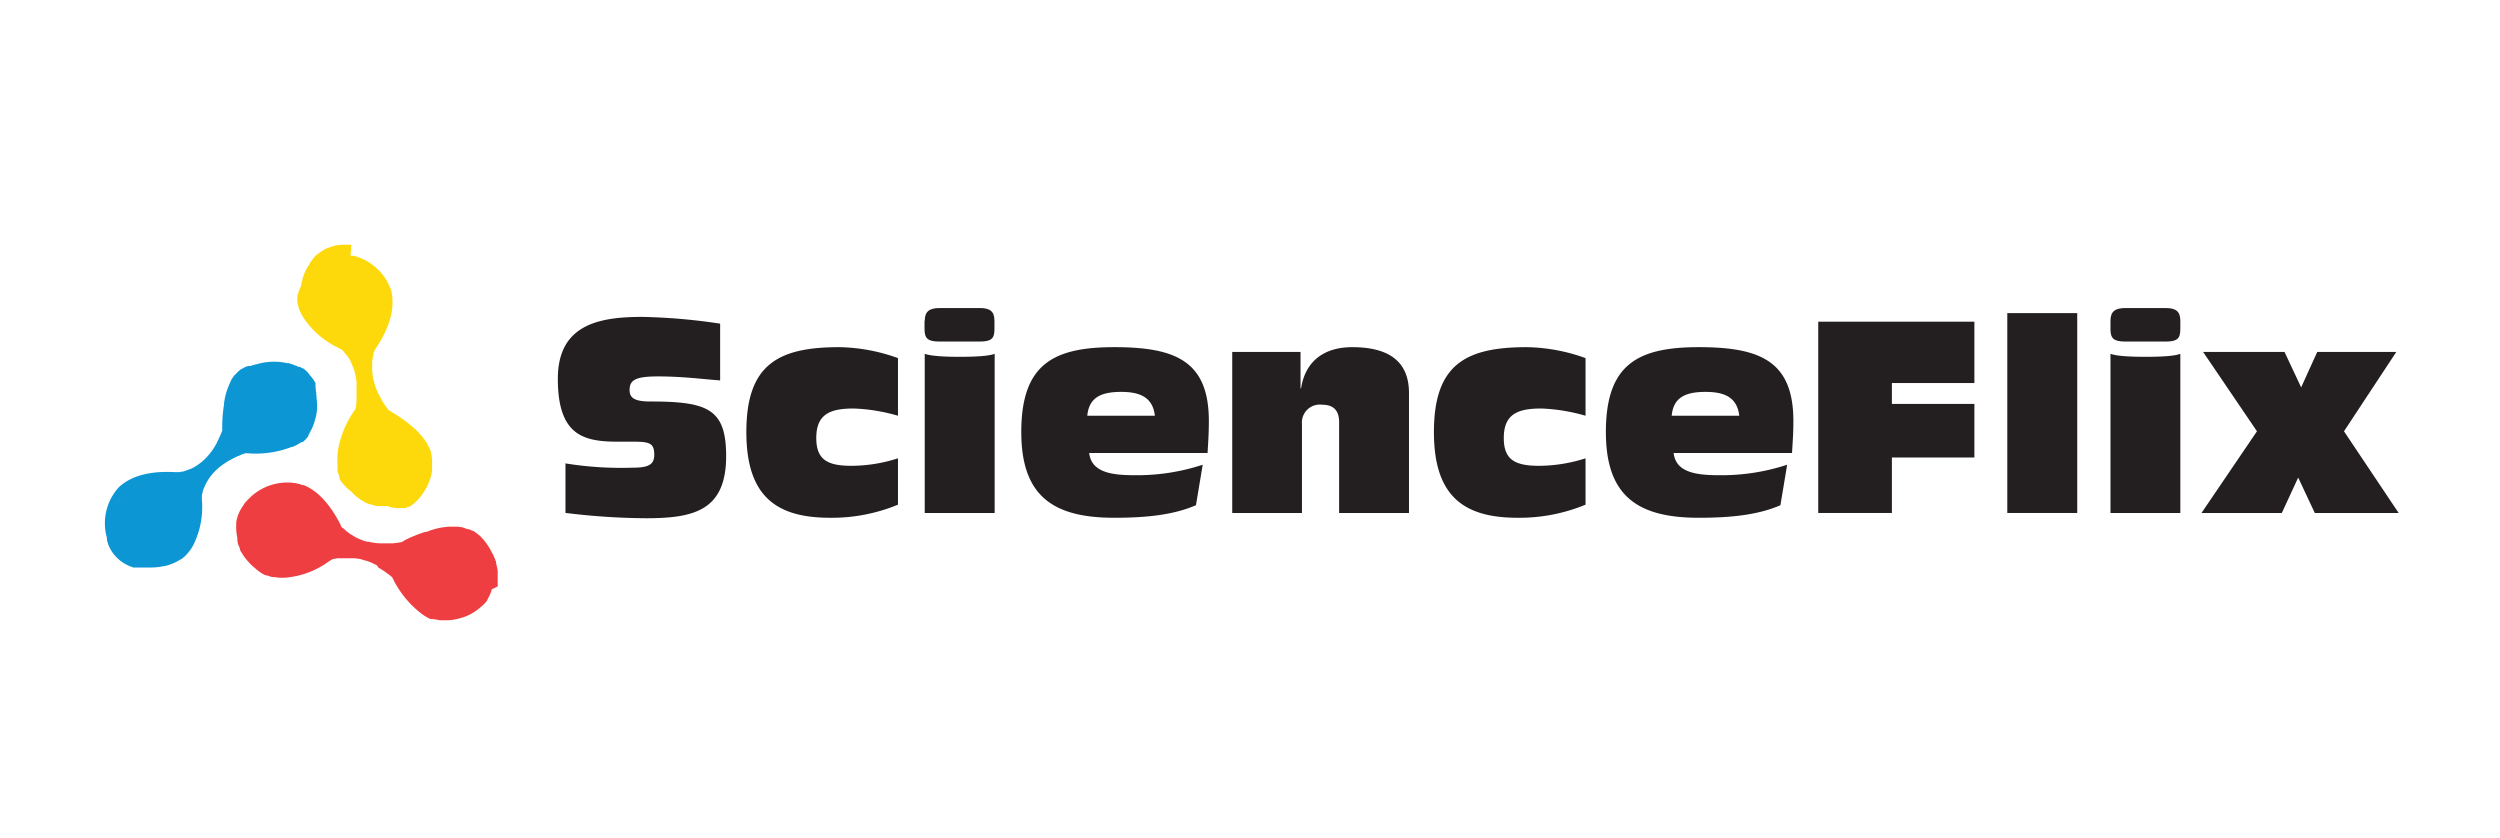 <svg xmlns="http://www.w3.org/2000/svg" xmlns:xlink="http://www.w3.org/1999/xlink" width="370" height="124" viewBox="0 0 370 124"><defs><style>.a{fill:none;}.b{fill:#231f20;}.c{clip-path:url(#a);}.d{fill:#0d96d4;}.e{fill:#ef3e42;}.f{fill:#fdd90c;}</style><clipPath id="a"><rect class="a" width="340" height="56" transform="translate(15 36.13)"/></clipPath></defs><rect class="a" width="370" height="124"/><path class="b" d="M83.67,68.58a51.42,51.42,0,0,0,9.83.64c2.26,0,3.33-.32,3.33-1.9s-.52-1.95-2.86-1.95H91.48c-5.12,0-8.92-.91-8.92-9.31,0-8.09,6.18-9.16,12.52-9.16a87.888,87.888,0,0,1,11.5,1v8.4c-2.65-.19-5.55-.59-9.2-.59-3.29,0-4.2.52-4.2,2,0,1.07.56,1.71,3,1.71,8.56,0,11.29,1.07,11.29,8.09,0,8.12-4.87,9.19-11.89,9.19a101,101,0,0,1-11.89-.79V68.58Z"/><path class="b" d="M132.9,61.53a26.61,26.61,0,0,0-6.54-1.07c-3.45,0-5.55.79-5.55,4.36,0,3.17,1.59,4.12,5.19,4.12a22.67,22.67,0,0,0,6.9-1.11v6.86a25.56,25.56,0,0,1-10.07,1.94c-7.93,0-12.37-3.17-12.37-12.68,0-10,4.68-12.57,13.76-12.57A26.68,26.68,0,0,1,132.9,53v8.49Z"/><path class="b" d="M136.86,52.37c.48.16,1.59.44,5.12.44h.08c3.68,0,4.71-.28,5.15-.44V75.92H136.86Zm0-4.88c0-1.42.72-1.9,2.22-1.9H145c1.51,0,2.18.48,2.18,1.9v1.19c0,1.39-.4,1.87-2.18,1.87h-5.95c-1.78,0-2.22-.48-2.22-1.87V47.49Z"/><path class="b" d="M170.92,61.53c-.32-2.9-2.46-3.53-5-3.53-3.21,0-4.76,1-5,3.53ZM177,74.77c-3.29,1.43-7.29,1.86-12.09,1.86-9,0-13.76-3.17-13.76-12.68,0-10,4.68-12.57,13.76-12.57s14,2.06,14,10.94c0,1.9-.11,3.33-.19,4.72H161.2c.32,2.77,3.1,3.29,6.62,3.29A31.08,31.08,0,0,0,178,68.78l-1,6Z"/><path class="b" d="M182.37,52.09h10.11v5.39h.08c.59-3.88,3.25-6.1,7.57-6.1,4.92,0,8.4,1.74,8.4,6.78V75.92H198.19V62.48c0-1.78-.88-2.58-2.5-2.58a2.65,2.65,0,0,0-3,2.86V75.92H182.37Z"/><path class="b" d="M234.66,61.53a26.77,26.77,0,0,0-6.54-1.07c-3.45,0-5.56.79-5.56,4.36,0,3.17,1.59,4.12,5.2,4.12a22.77,22.77,0,0,0,6.9-1.11v6.86a25.6,25.6,0,0,1-10.07,1.94c-7.93,0-12.37-3.17-12.37-12.68,0-10,4.68-12.57,13.75-12.57A26.74,26.74,0,0,1,234.66,53v8.49Z"/><path class="b" d="M257.41,61.53c-.32-2.9-2.46-3.53-5-3.53-3.22,0-4.76,1-5,3.53Zm6.1,13.24c-3.29,1.43-7.29,1.86-12.09,1.86-9,0-13.75-3.17-13.75-12.68,0-10,4.67-12.57,13.75-12.57s14,2.06,14,10.94c0,1.9-.12,3.33-.2,4.72H247.7c.31,2.77,3.09,3.29,6.62,3.29a31.06,31.06,0,0,0,10.18-1.55l-1,6Z"/><path class="b" d="M269.1,47.61h23.11v9.08H280v3.09h12.21v7.93H280v8.21H269.1V47.61Z"/><path class="b" d="M297.08,46.34h10.35V75.92H297.08V46.34Z"/><path class="b" d="M312.35,52.37c.47.16,1.58.44,5.11.44h.08c3.69,0,4.72-.28,5.15-.44V75.92H312.35Zm0-4.88c0-1.42.71-1.9,2.22-1.9h5.94c1.51,0,2.18.48,2.18,1.9v1.19c0,1.39-.39,1.87-2.18,1.87h-5.94c-1.79,0-2.22-.48-2.22-1.87V47.49Z"/><g class="c"><path class="b" d="M334.03,63.83l-7.97-11.74h12.05l2.46,5.24,2.38-5.24h11.7l-7.74,11.74L355,75.92H342.59l-2.46-5.24-2.42,5.24H325.82l8.21-12.09Z"/><path class="d" d="M34.57,55.58Zm1.16-1.1Zm9.79.6h0L45.44,55l-.09-.08h0l-.09-.08h0l-.09-.08-.1-.08h0l-.12-.1h0l-.11-.08h-.12l-.14-.09-.17-.11h-.22l-.18-.09-.17-.08h-.05a7.37,7.37,0,0,0-1.1-.39h-.21l-.21-.05h-.05a9.73,9.73,0,0,0-1.23-.15h-.33a8.7,8.7,0,0,0-2.78.4h-.1l-.32.11h-.1l-.14.06h0l-.12.06h-.4l-.13.07h-.13l-.27.14-.07.05-.18.11h-.08l-.1.06a4.4,4.4,0,0,0-.68.58l-.08.08h0a1.79,1.79,0,0,0-.21.24h-.05l-.14.19.07-.09-.14.19-.09.13-.09.14-.17.28h0v.07h0a10.24,10.24,0,0,0-1,3.25.36.36,0,0,0,0,.1v.1a20,20,0,0,0-.27,3.25v.63h0c-.16.42-.33.82-.52,1.2h0c-.08.18-.18.36-.27.53v.06l-.3.53h0l-.33.51h0a9.66,9.66,0,0,1-.73.93h0l-.23.25c-.05,0-.1.11-.16.16l-.4.37h0a7.72,7.72,0,0,1-1.35.93h0l-.42.21h-.07c-.12.06-.24.1-.36.15l-.16.06a.953.953,0,0,0-.27.09l-.27.08h-.16l-.36.08h-.56c-3.62-.21-6.08.5-7.69,1.67l-.09.06-.08.06a5.423,5.423,0,0,0-.44.37h0a3.67,3.67,0,0,0-.26.27,7.93,7.93,0,0,0-1.58,7.32v.11a1.21,1.21,0,0,0,0,.18,1.05,1.05,0,0,0,.05.19h0a1.069,1.069,0,0,0,.11.33v.07l.1.25.07.15.06.13.12.23h0a5.64,5.64,0,0,0,1.4,1.66h0l.15.11.11.09.08.06a6.59,6.59,0,0,0,1.66.8h2.51a8.53,8.53,0,0,0,2-.21h.15l.21-.06h0a4.131,4.131,0,0,0,.5-.15l.17-.06a7,7,0,0,0,1.2-.57h0l.21-.14h.08l.12-.09h0l.08-.06a4.139,4.139,0,0,0,.54-.47h0l.14-.15h0l.05-.06h0a6.22,6.22,0,0,0,1-1.48,12.69,12.69,0,0,0,1.18-6.58c0-.28,0-.48,0-.58a1.533,1.533,0,0,1,.1-.38.65.65,0,0,1,0-.13l.1-.31a.652.652,0,0,1,.08-.22,1.47,1.47,0,0,1,.1-.22l.12-.29.08-.15c.06-.11.11-.23.18-.34l.06-.09c.07-.13.15-.26.23-.38l.05-.06c.09-.14.18-.26.28-.39h0l.31-.37h0l.35-.36.17-.16.27-.24h0l.07-.06.39-.31.11-.07.4-.28.14-.09.39-.24.19-.1.38-.21.21-.1.4-.2.2-.08.45-.19.14-.06.48-.17h.29a14.65,14.65,0,0,0,6.58-.94h.13a7,7,0,0,0,1.29-.7h.19l.18-.15a.471.471,0,0,1,.1-.1,4.209,4.209,0,0,0,.45-.5h0l.1-.13v-.07l.07-.1h0a.35.35,0,0,0,0-.08h0l.06-.08h0l.08-.13v-.07h0a6.83,6.83,0,0,0,.77-1.8,7.05,7.05,0,0,0,.25-3.25h0v-.14h0v-.11a.738.738,0,0,0-.05-.32,1.58,1.58,0,0,0,0-.25v-.07h0v.01h0a1.29,1.29,0,0,0-.05-.21v-.15h0V57.6l-.05-.14h0v-.14a.64.64,0,0,0,0-.07v-.39h0v-.09h0a.43.43,0,0,0,0-.07h0a5.43,5.43,0,0,0-.84-1.17h0Z"/><path class="e" d="M67.59,77.65Zm1.55.43Zm4.52,8.71h0a.52.52,0,0,0,0-.11v-.12h0v-.12h0a.5.5,0,0,0,0-.12.43.43,0,0,0,0-.12h0v-.28h0v-.07a.2.2,0,0,0,0-.07v-.39h0v-.08h0V85h0a1.48,1.48,0,0,0,0-.2v-.28a6.31,6.31,0,0,0-.24-1.14.14.14,0,0,0,0-.06V83.2h0a.228.228,0,0,0-.07-.2h0a7.36,7.36,0,0,0-.5-1.14h0a1.28,1.28,0,0,1-.11-.2h0A8.87,8.87,0,0,0,71,79.28l-.07-.06L70.64,79h0l-.08-.07-.12-.08h0l-.1-.08-.1-.07h0L70,78.55h-.13l-.26-.15h-.08l-.18-.1h-.24a4.28,4.28,0,0,0-.85-.29h-.11l-.32-.06H66.45a10.51,10.51,0,0,0-3.33.77h-.19A20.55,20.55,0,0,0,60,79.9l-.54.33h0c-.44.08-.88.14-1.3.18H56.09a11,11,0,0,1-1.17-.15h0l-.33-.08h-.23l-.52-.15h0a7.74,7.74,0,0,1-1.49-.68h0l-.4-.26h-.06l-.31-.24-.14-.1-.22-.19-.2-.18-.13-.12L50.53,78h0l-.08-.17a.3.3,0,0,1,0-.08,2.121,2.121,0,0,1-.11-.21h0c-1.67-3.22-3.54-5-5.38-5.74h-.2a3.62,3.62,0,0,0-.54-.19h-.06a2.228,2.228,0,0,0-.36-.09,7.91,7.91,0,0,0-7.09,2.42l-.08.07-.13.14-.13.14h0l-.23.28v.05l-.16.21-.09.14-.08.13-.14.22h0a5.71,5.71,0,0,0-.71,2h0a1.1,1.1,0,0,0,0,.18v.15a.38.38,0,0,1,0,.1,6.52,6.52,0,0,0,.17,1.83v.08a.94.94,0,0,1,0,.16h0v.25h0l.07.21v.06h0v.07a.5.5,0,0,0,.08.2,2.34,2.34,0,0,0,.09.24h0c0,.08.07.16.09.22l.05.09v.19l.05.09h0a2.046,2.046,0,0,0,.15.27h0a8.1,8.1,0,0,0,1.22,1.62.57.57,0,0,0,.1.11,1.06,1.06,0,0,0,.15.15h0c.12.12.25.23.38.34l.14.12A6.911,6.911,0,0,0,39,85h0l.23.12h.08l.14.06h.16a5,5,0,0,0,.68.23h.33a6.59,6.59,0,0,0,1.77.07,12.63,12.63,0,0,0,6.25-2.37l.49-.31a2.381,2.381,0,0,1,.38-.11h.12l.32-.07h2.59l.48.08h.07a1.675,1.675,0,0,1,.49.12l.22.06.35.11h.09l.46.17.13.05.43.2.16.08c.13.07.27.13.4.21L56,84l.39.23.19.13c.12.08.25.15.37.24l.18.13.39.28.12.1.4.31h0a1.629,1.629,0,0,0,.09.19h0a14.66,14.66,0,0,0,4.18,5.16l.12.09h0a6.331,6.331,0,0,0,1.27.75h.38a1.911,1.911,0,0,0,.24.07h.13c.14,0,.37.08.66.12h.91a6.72,6.72,0,0,0,1.93-.27,7.09,7.09,0,0,0,2.91-1.45h0l.11-.09h0l.08-.06a2.521,2.521,0,0,1,.25-.21l.19-.17h0l.16-.15.11-.12h0l.06-.07.09-.1h0l.1-.12h0l.07-.09v-.06h0l.06-.09h0l.06-.08h0v-.06h0a5.71,5.71,0,0,0,.57-1.32v-.06h0Z"/><path class="f" d="M64.18,65.5Zm.36,1.56Zm-5.49,8.13h.97l.16-.08.17-.09h.21l.17-.11a.91.91,0,0,0,.16-.11h0a7.26,7.26,0,0,0,.89-.76h0l.15-.16h0a8.641,8.641,0,0,0,.76-1h0l.13-.2h0a8.76,8.76,0,0,0,1.07-2.59.29.29,0,0,1,0-.09l.06-.34h0v-.25h0v-.13a.49.49,0,0,1,0-.12V69.1h0v-.19h0V68.1h0a.49.49,0,0,1,0-.12,5.76,5.76,0,0,0-.15-.88v-.11a1.054,1.054,0,0,0-.1-.3v-.07h0l-.09-.22v.1a2,2,0,0,0-.1-.21,1.16,1.16,0,0,0-.06-.15l-.08-.15c0-.09-.1-.19-.16-.28h0v-.07h0a10.4,10.4,0,0,0-2.27-2.56l-.08-.07-.07-.06a19.8,19.8,0,0,0-2.67-1.88c-.2-.13-.38-.23-.55-.32h0a11.84,11.84,0,0,1-.78-1.05h0c-.11-.17-.22-.34-.32-.51v-.06c-.11-.18-.2-.35-.3-.53h0a5.6,5.6,0,0,1-.27-.55,10,10,0,0,1-.43-1.1s0,0,0-.05a2,2,0,0,1-.09-.33.288.288,0,0,0-.07-.22,1.628,1.628,0,0,1-.11-.53,7.51,7.51,0,0,1-.12-1.63h0v-.55a.865.865,0,0,1,.06-.39,1,1,0,0,1,0-.17,2.8,2.8,0,0,1,.06-.28l.06-.27a1,1,0,0,1,0-.16,1.155,1.155,0,0,1,.1-.35h0l.11-.15v-.08c0-.06.09-.12.13-.19h0c2-3,2.65-5.49,2.46-7.47a.41.41,0,0,0,0-.11s0-.07,0-.1-.05-.35-.09-.57v-.06a2.35,2.35,0,0,0-.1-.36,7.91,7.91,0,0,0-5.51-5.07h-.29l-.19-.05h0L52,36.22H51a5.76,5.76,0,0,0-2.14.35h0l-.17.07-.13.06h-.09a6.38,6.38,0,0,0-1.54,1h-.06l-.12.11h0l-.06.06-.12.12h0l-.16.17h0v.06l-.14.16-.16.2h0l-.15.2-.06.08v.07l-.06.1-.06.08h0l-.17.26h0a8.83,8.83,0,0,0-.84,1.85,1.209,1.209,0,0,0,0,.14l-.06.2-.12.5v.18a6.81,6.81,0,0,0-.59,1.7h0a2,2,0,0,1,0,.25v.25h0v.11a5.1,5.1,0,0,0,.13.7h0l.06.19h0v.07h0a6.24,6.24,0,0,0,.78,1.59,12.67,12.67,0,0,0,5.07,4.36c.24.14.42.23.51.27s.18.19.28.28a.43.43,0,0,0,.09.1l.21.25.15.18a1.33,1.33,0,0,1,.14.19,2.481,2.481,0,0,1,.19.26l.09.14a3.621,3.621,0,0,1,.2.33v.09l.21.4v.07c.06.14.13.29.19.44h0s.11.3.16.46h0a2.378,2.378,0,0,0,.13.49c.04.17,0,.15.05.22s0,.23.07.36h0v.09c0,.03.05.33.06.5s0,.08,0,.13v.48a.91.91,0,0,1,0,.17c0,.15,0,.3,0,.46v1.53l-.06.48v.16a3.1,3.1,0,0,1-.09.5h0l-.11.18h0a14.65,14.65,0,0,0-2.52,6.14,1.151,1.151,0,0,0,0,.14,7,7,0,0,0-.05,1.47h0V69a.22.22,0,0,1,0,.08h0v.14a.13.13,0,0,1,0,.06c0,.09,0,.17,0,.23v.14a5.211,5.211,0,0,0,.2.64h0l.06.15a.36.36,0,0,0,0,.09l.05.11h0a.36.36,0,0,0,0,.09h0v.09h0s.05.09.08.14a.25.25,0,0,0,0,.07h0A6.76,6.76,0,0,0,52,72.76a7,7,0,0,0,2.67,1.87h.22l.3.12.24.08h.09l.21.06H57.3a5.21,5.21,0,0,0,1.7.32h.1Z"/></g></svg>